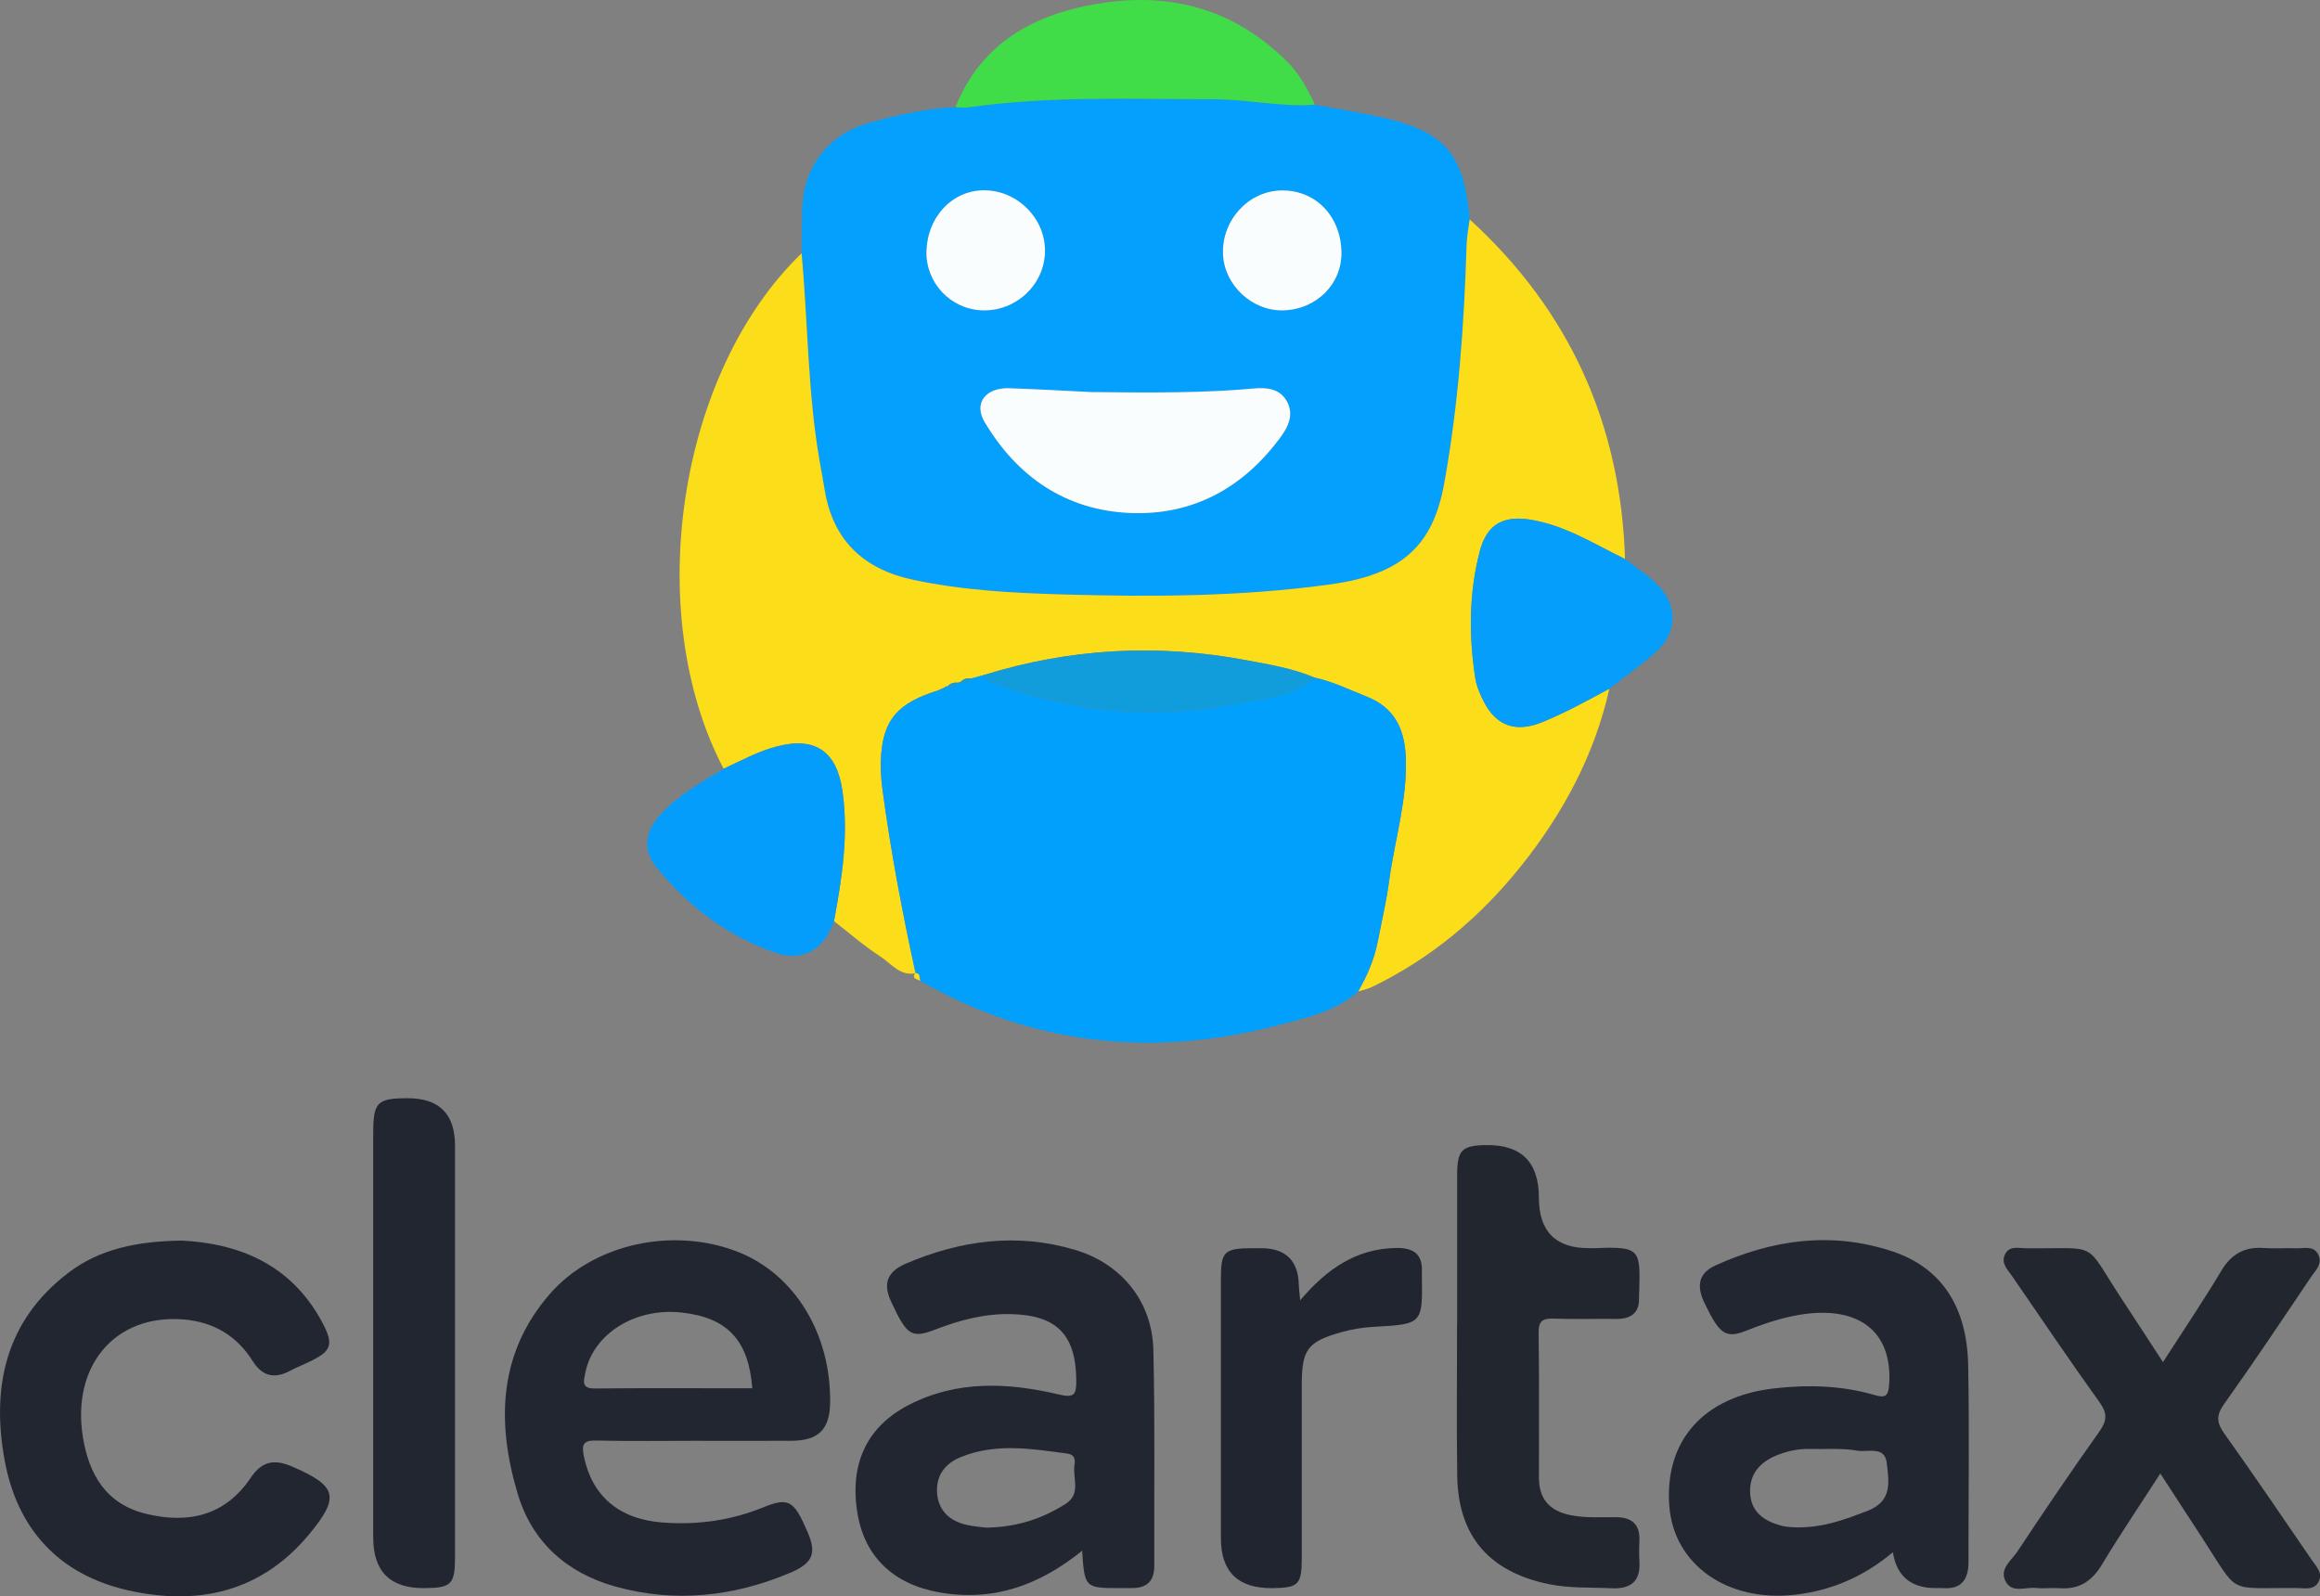 <?xml version="1.0" encoding="UTF-8"?><svg id="Layer_2" xmlns="http://www.w3.org/2000/svg" viewBox="0 0 534.6 367.87"><rect x="0" y="0" width="534.6" height="367.87" fill="#808080" stroke="none"/><defs><style>.cls-1{fill:#03a0fd;}.cls-2{fill:#02a0fd;}.cls-3{fill:#fafdfe;}.cls-4{fill:#fcdd19;}.cls-5{fill:#119cdc;}.cls-6{fill:#22262f;}.cls-7{fill:#222630;}.cls-8{fill:#21252f;}.cls-9{fill:#059efa;}.cls-10{fill:#059dfc;}.cls-11{fill:#40dd49;}</style></defs><g id="Layer_1-2"><g><path class="cls-1" d="M184.72,58.39c.03-3.3,.04-6.6,.11-9.89,.21-9.92,5.8-17.43,15.36-20.16,6.52-1.87,13.16-3.3,19.99-3.65,1,.02,2.01,.17,2.98,.04,18.83-2.66,37.78-1.9,56.7-1.85,7.74,.02,15.37,1.81,23.13,1.25,4.88,.91,9.78,1.7,14.63,2.75,15.33,3.32,19.72,8.31,21.04,23.67-.24,1.96-.64,3.92-.7,5.89-.56,18.4-1.86,36.73-5.14,54.89-1.48,8.2-4.55,15.18-12.33,19.31-4.49,2.38-9.35,3.41-14.3,4.09-20.31,2.79-40.73,2.86-61.15,2.27-11.62-.33-23.22-.94-34.65-3.39-11.46-2.45-18.49-9.14-20.38-20.86-.37-2.29-.81-4.57-1.2-6.85-2.68-15.72-2.65-31.68-4.08-47.51Zm66.95,31.98c-4.47-.22-11.76-.64-19.06-.9-5.53-.2-8.29,3.47-5.73,7.78,7.54,12.68,18.75,20.35,33.51,20.97,14.54,.62,26.24-5.86,34.85-17.69,1.88-2.59,2.91-5.4,1.16-8.28-1.65-2.72-4.58-2.99-7.53-2.72-11.44,1.04-22.9,.97-37.2,.83Zm-38.18-32.5c-.21,7.28,5.54,13.41,12.83,13.66,7.71,.27,14.23-5.75,14.47-13.35,.23-7.53-6.01-14.08-13.63-14.31-7.45-.23-13.43,5.9-13.66,14Zm95.61,.14c-.2-8.38-6.16-14.36-14.07-14.1-7.48,.25-13.5,6.92-13.22,14.65,.26,7.1,6.64,13.1,13.77,12.97,7.74-.15,13.7-6.1,13.52-13.51Z"/><path class="cls-4" d="M184.72,58.39c1.43,15.83,1.4,31.79,4.08,47.51,.39,2.29,.83,4.56,1.2,6.85,1.89,11.72,8.92,18.41,20.38,20.86,11.43,2.44,23.03,3.06,34.65,3.39,20.43,.58,40.85,.51,61.15-2.27,4.95-.68,9.81-1.71,14.3-4.09,7.78-4.13,10.85-11.12,12.33-19.31,3.28-18.16,4.58-36.48,5.14-54.89,.06-1.97,.46-3.93,.7-5.89,23.05,21.04,34.83,47.21,35.81,78.29-7.13-3.49-13.9-7.83-21.95-9.1-6.27-.99-9.95,1.24-11.54,7.35-2.49,9.62-2.51,19.37-1.03,29.13,.29,1.91,1.12,3.82,2.02,5.56,2.91,5.61,7.42,7.05,13.32,4.68,5.4-2.17,10.46-5,15.57-7.74-3.43,15.29-10.66,28.74-20.37,40.88-9.38,11.74-20.68,21.25-34.31,27.84-1.02,.49-2.16,.72-3.24,1.07,2.16-3.69,3.79-7.57,4.6-11.78,.88-4.55,1.95-9.07,2.56-13.65,1.28-9.64,4.33-19.05,3.83-28.93-.32-6.31-2.7-11.14-8.94-13.6-4-1.58-7.87-3.5-12.11-4.42-5.07-2.14-10.47-3.01-15.82-4.01-20.35-3.81-40.44-2.73-60.23,3.41l-3.05,.83c-.98-.15-1.83,.08-2.47,.87l-.28-.09-.21,.21c-.99-.14-1.85,.08-2.51,.88l-.28-.09-.21,.21-1.68,.77c-9.05,2.82-12.46,6.56-13.08,14.78-.2,2.63-.06,5.32,.29,7.94,1.9,14.26,4.58,28.39,7.64,42.45-3.64,.71-5.63-2.26-8.12-3.86-3.75-2.42-7.14-5.4-10.69-8.15,1.84-9.92,3.4-19.82,1.95-29.99-1.29-9.05-6.16-12.58-15.06-10.29-4.35,1.12-8.28,3.29-12.32,5.16-18.89-36-10.52-91.33,17.97-118.78Z"/><path class="cls-2" d="M210.98,224.29c-3.06-14.06-5.74-28.19-7.64-42.45-.35-2.62-.48-5.31-.29-7.94,.62-8.22,4.03-11.96,13.08-14.77,.75,.15,1.3-.12,1.68-.77l.21-.21,.28,.09c1.02,.23,1.93,.15,2.51-.88l.21-.21,.28,.09c1.01,.22,1.91,.17,2.47-.87l3.05-.83c.46,.95,1.2,1.5,2.2,1.88,18.83,7.15,38.16,8.44,57.8,4.42,5.55-1.13,11.54-1.47,16.05-5.7,4.24,.92,8.11,2.84,12.11,4.42,6.24,2.46,8.62,7.29,8.94,13.6,.5,9.88-2.54,19.29-3.83,28.93-.61,4.58-1.69,9.1-2.56,13.65-.81,4.21-2.45,8.09-4.6,11.78-5.16,4.56-11.74,5.99-18.06,7.66-28.91,7.62-56.64,4.89-82.82-10.13-.27-.69,.12-1.8-1.18-1.82l.1,.06Z"/><path class="cls-7" d="M436.18,357.71c-6.63,5.58-14.08,8.84-22.54,9.8-15.59,1.78-27.97-6.92-28.98-20.47-1.12-15.08,7.93-25.23,24.18-27.08,7.81-.89,15.59-.68,23.17,1.55,2.53,.74,3.12,.08,3.3-2.4,.92-12.65-7.53-18.8-22.1-15.84-3.74,.76-7.34,2-10.9,3.42-4.71,1.88-6.12,.69-9.53-6.38-1.83-3.8-1.53-6.84,2.5-8.68,13.16-5.98,26.8-7.88,40.74-3.26,11.31,3.74,17.25,12.7,17.51,26.26,.29,15.12,.06,30.25,.07,45.37,0,4.04-1.65,6.34-6.01,5.98-.5-.04-1,0-1.5,0q-8.61,.03-9.92-8.28Zm-21.75-5.71c6.22-.05,10.92-1.94,15.79-3.77,5.99-2.26,5.01-6.85,4.55-11.07-.44-4.03-4.46-2.42-6.82-2.85-3.56-.64-7.3-.3-10.96-.39-2.71-.07-5.3,.52-7.77,1.55-3.92,1.63-6.23,4.53-5.92,8.85,.3,4.27,3.39,6.27,7.14,7.28,1.58,.42,3.3,.34,3.99,.4Z"/><path class="cls-7" d="M249.37,357.36c-9.95,8.05-20.52,11.76-32.84,9.62-10.6-1.84-17.3-8.19-18.95-18.27-1.85-11.3,2.11-19.93,11.86-24.95,11.07-5.7,22.79-5.17,34.44-2.42,3.6,.85,4.16,.18,4.13-3.19-.07-10.55-4.49-15.09-15.11-15.31-6.1-.13-11.79,1.4-17.42,3.57-5.55,2.13-6.55,1.28-10.18-6.54-2.03-4.37-.52-6.98,3.5-8.69,12.6-5.37,25.55-7.12,38.88-3.16,10.7,3.18,17.82,11.85,18.09,23.04,.4,16.59,.15,33.2,.21,49.81,.01,3.56-1.78,5.14-5.23,5.11-.83,0-1.66,0-2.5,0-8.26,.02-8.33-.05-8.89-8.62Zm-22.21-5.31c7.3-.1,13.01-2.1,18.33-5.43,3.76-2.35,1.6-6.02,2.11-9.09,.2-1.18,0-2.33-1.62-2.54-8.24-1.1-16.49-2.5-24.58,.8-3.82,1.56-5.85,4.47-5.44,8.57,.39,3.92,2.99,6.17,6.73,7.04,1.77,.41,3.6,.52,4.46,.64Z"/><path class="cls-7" d="M160.47,332.04c-7.66,0-15.31,.11-22.96-.06-2.99-.07-3.57,.71-2.96,3.67,1.88,9.12,8.1,14.5,18.24,15.23,7.9,.57,15.54-.45,22.94-3.45,6.05-2.45,7.2-1.72,10.4,5.72,2.05,4.76,1.22,7.07-4.01,9.29-13.08,5.53-26.64,7.01-40.4,3.16-11.12-3.11-19.12-10.26-22.43-21.36-4.87-16.32-4.5-32.27,7.32-45.94,10.16-11.76,28.61-15.64,43.48-9.78,13.03,5.14,21.42,18.88,21.2,34.75-.08,6.11-2.68,8.72-8.84,8.76-7.32,.05-14.64,.01-21.97,.01Zm12.88-12.1c-.83-11.09-5.76-16.29-16.24-17.46-10.74-1.2-20.49,4.91-22.25,13.95-.35,1.79-.97,3.58,2.17,3.55,12.1-.11,24.19-.04,36.31-.04Z"/><path class="cls-7" d="M41.69,285.89c12.88,.59,25.16,5.17,32.45,18.65,2.95,5.45,2.31,6.89-3.35,9.52-1.36,.63-2.74,1.2-4.06,1.9-3.56,1.87-6.33,1.16-8.49-2.28-3.7-5.89-9.09-9.06-16.02-9.61-15.67-1.25-25.79,10.63-23.11,27.17,1.41,8.66,5.39,15.39,14.53,17.62,9.74,2.38,18.28,.43,24.13-8.3,2.71-4.04,5.66-4.3,9.76-2.5,10.02,4.39,10.88,6.85,3.75,15.47-11.03,13.34-25.62,16.64-41.88,12.94-15.89-3.62-25.45-14.16-28.33-29.93-3.08-16.85,.14-32.14,14.67-43.21,7.14-5.44,15.54-7.25,25.95-7.43Z"/><path class="cls-6" d="M498.42,313.91c4.72-7.35,9.26-14.07,13.42-21.02,2.33-3.9,5.37-5.61,9.84-5.28,2.48,.18,5-.04,7.49,.06,1.74,.06,3.86-.69,4.97,1.35,1.21,2.23-.62,3.78-1.67,5.35-6.58,9.78-13.12,19.59-19.96,29.18-1.91,2.68-1.72,4.37,.1,6.91,6.85,9.59,13.45,19.35,20.11,29.07,1,1.46,2.56,2.94,1.59,4.93-1.01,2.07-3.13,1.53-4.9,1.51-16.66-.16-13.13,1.93-22.15-11.86-3.05-4.67-6.09-9.35-9.46-14.53-4.76,7.39-9.3,14.08-13.46,21-2.32,3.85-5.28,5.76-9.77,5.43-1.82-.13-3.68,.13-5.49-.06-2.36-.24-5.41,1.26-6.89-1.45-1.6-2.94,1.32-4.89,2.69-6.96,6.14-9.27,12.37-18.49,18.82-27.55,1.83-2.56,1.97-4.24,.08-6.86-6.87-9.57-13.46-19.35-20.14-29.06-1.01-1.47-2.57-2.89-1.67-4.9,.98-2.18,3.13-1.52,4.86-1.5,17.32,.16,13.08-1.98,22.13,11.75,3.01,4.57,5.99,9.17,9.46,14.49Z"/><path class="cls-6" d="M335.77,305.71c0-11.64-.02-23.27,0-34.91,.01-5.73,1.07-6.81,6.54-6.91q12.3-.24,12.3,12.12,0,11.63,11.49,11.63c.5,0,1,.02,1.5,0,11.05-.46,10.38,.4,10.06,12.16-.08,2.98-2.23,4.19-5.17,4.15-4.83-.06-9.67,.11-14.49-.07-2.51-.09-3.48,.52-3.45,3.26,.15,11.13,.06,22.27,.07,33.41,0,4.89,2.47,7.66,7.26,8.62,3.48,.7,6.97,.46,10.45,.47,3.69,.02,5.61,1.63,5.44,5.44-.07,1.49-.1,3,0,4.49,.36,4.73-1.83,6.69-6.52,6.45-4.81-.24-9.62,.04-14.42-.96-13.69-2.85-20.83-11.05-21.04-24.95-.17-11.47-.03-22.94-.04-34.41Z"/><path class="cls-7" d="M104.85,309.35c0,16.44,0,32.88,0,49.33,0,6.46-.79,7.26-7.06,7.31q-11.79,.1-11.79-11.64c0-31.06,0-62.12,0-93.17,0-7.19,.89-8.08,7.93-8.09q10.92-.02,10.92,10.92c0,15.11,0,30.23,0,45.34Z"/><path class="cls-8" d="M299.59,299.67c6.29-7.4,12.97-11.85,21.96-12.07,4.16-.1,6.36,1.39,6.09,5.73-.01,.17,0,.33,0,.5,.19,11.37,.18,11.31-11.22,11.95-2.47,.14-4.97,.56-7.35,1.23-7.79,2.18-9.1,4.02-9.1,12.12,0,13.28,0,26.55,0,39.83,0,6.24-.73,6.96-6.79,7.03q-11.85,.12-11.85-11.53c0-19.91-.01-39.83,0-59.74,0-6.34,.76-7.04,7.24-7.07,.67,0,1.33,0,2,0q8.53,0,8.72,8.51c.02,.81,.14,1.62,.31,3.52Z"/><path class="cls-9" d="M370.85,158.72c-5.11,2.73-10.17,5.56-15.57,7.74-5.89,2.37-10.4,.93-13.32-4.68-.9-1.74-1.73-3.64-2.02-5.56-1.48-9.76-1.46-19.52,1.03-29.13,1.58-6.11,5.27-8.33,11.54-7.35,8.05,1.27,14.83,5.61,21.95,9.1,2.34,1.79,4.84,3.43,7,5.42,5.31,4.89,5.27,11.56-.14,16.26-3.34,2.9-6.98,5.48-10.48,8.2Z"/><path class="cls-10" d="M166.75,177.17c4.04-1.87,7.97-4.04,12.32-5.16,8.9-2.29,13.77,1.24,15.06,10.29,1.45,10.17-.11,20.07-1.95,29.99-2.19,6.44-7.14,9.49-13.48,7.29-11.06-3.85-20.22-10.72-27.53-19.82-3.22-4.01-2.48-8.21,1.1-12.14,4.1-4.5,9.37-7.36,14.49-10.45Z"/><path class="cls-11" d="M302.99,24.13c-7.76,.56-15.39-1.23-23.13-1.25-18.92-.05-37.86-.81-56.7,1.85-.97,.14-1.99-.02-2.98-.04,5.11-12.85,15.24-19.85,28.12-22.89,18.1-4.27,34.6-1.21,48.27,12.37,2.89,2.87,4.73,6.36,6.43,9.97Z"/><path class="cls-4" d="M210.88,224.23c1.3,.02,.91,1.13,1.18,1.82-.67-.43-2.04-.4-1.18-1.82Z"/><path class="cls-3" d="M251.67,90.36c14.3,.14,25.77,.22,37.2-.83,2.95-.27,5.88,0,7.53,2.72,1.75,2.88,.72,5.69-1.16,8.28-8.6,11.83-20.3,18.31-34.85,17.69-14.76-.63-25.97-8.29-33.51-20.97-2.56-4.31,.2-7.97,5.73-7.78,7.3,.26,14.59,.68,19.06,.9Z"/><path class="cls-3" d="M213.5,57.86c.23-8.1,6.21-14.22,13.66-14,7.63,.23,13.87,6.78,13.63,14.31-.23,7.59-6.76,13.61-14.47,13.35-7.29-.25-13.04-6.38-12.83-13.66Z"/><path class="cls-3" d="M309.11,58.01c.18,7.41-5.78,13.37-13.52,13.51-7.13,.14-13.5-5.87-13.77-12.97-.29-7.73,5.73-14.4,13.22-14.65,7.91-.26,13.87,5.72,14.07,14.1Z"/><path class="cls-5" d="M302.88,156.14c-4.51,4.23-10.5,4.57-16.05,5.7-19.65,4.02-38.97,2.73-57.8-4.42-.99-.38-1.74-.93-2.2-1.88,19.79-6.14,39.88-7.22,60.23-3.41,5.35,1,10.75,1.87,15.82,4.01Z"/><path class="cls-5" d="M223.78,156.37c-.56,1.03-1.47,1.09-2.47,.87,.65-.79,1.49-1.02,2.47-.87Z"/><path class="cls-5" d="M220.81,157.36c-.58,1.03-1.49,1.1-2.51,.88,.66-.79,1.52-1.02,2.51-.88Z"/><path class="cls-5" d="M217.81,158.36c-.38,.65-.94,.92-1.68,.77,.56-.26,1.12-.51,1.68-.77Z"/></g></g></svg>